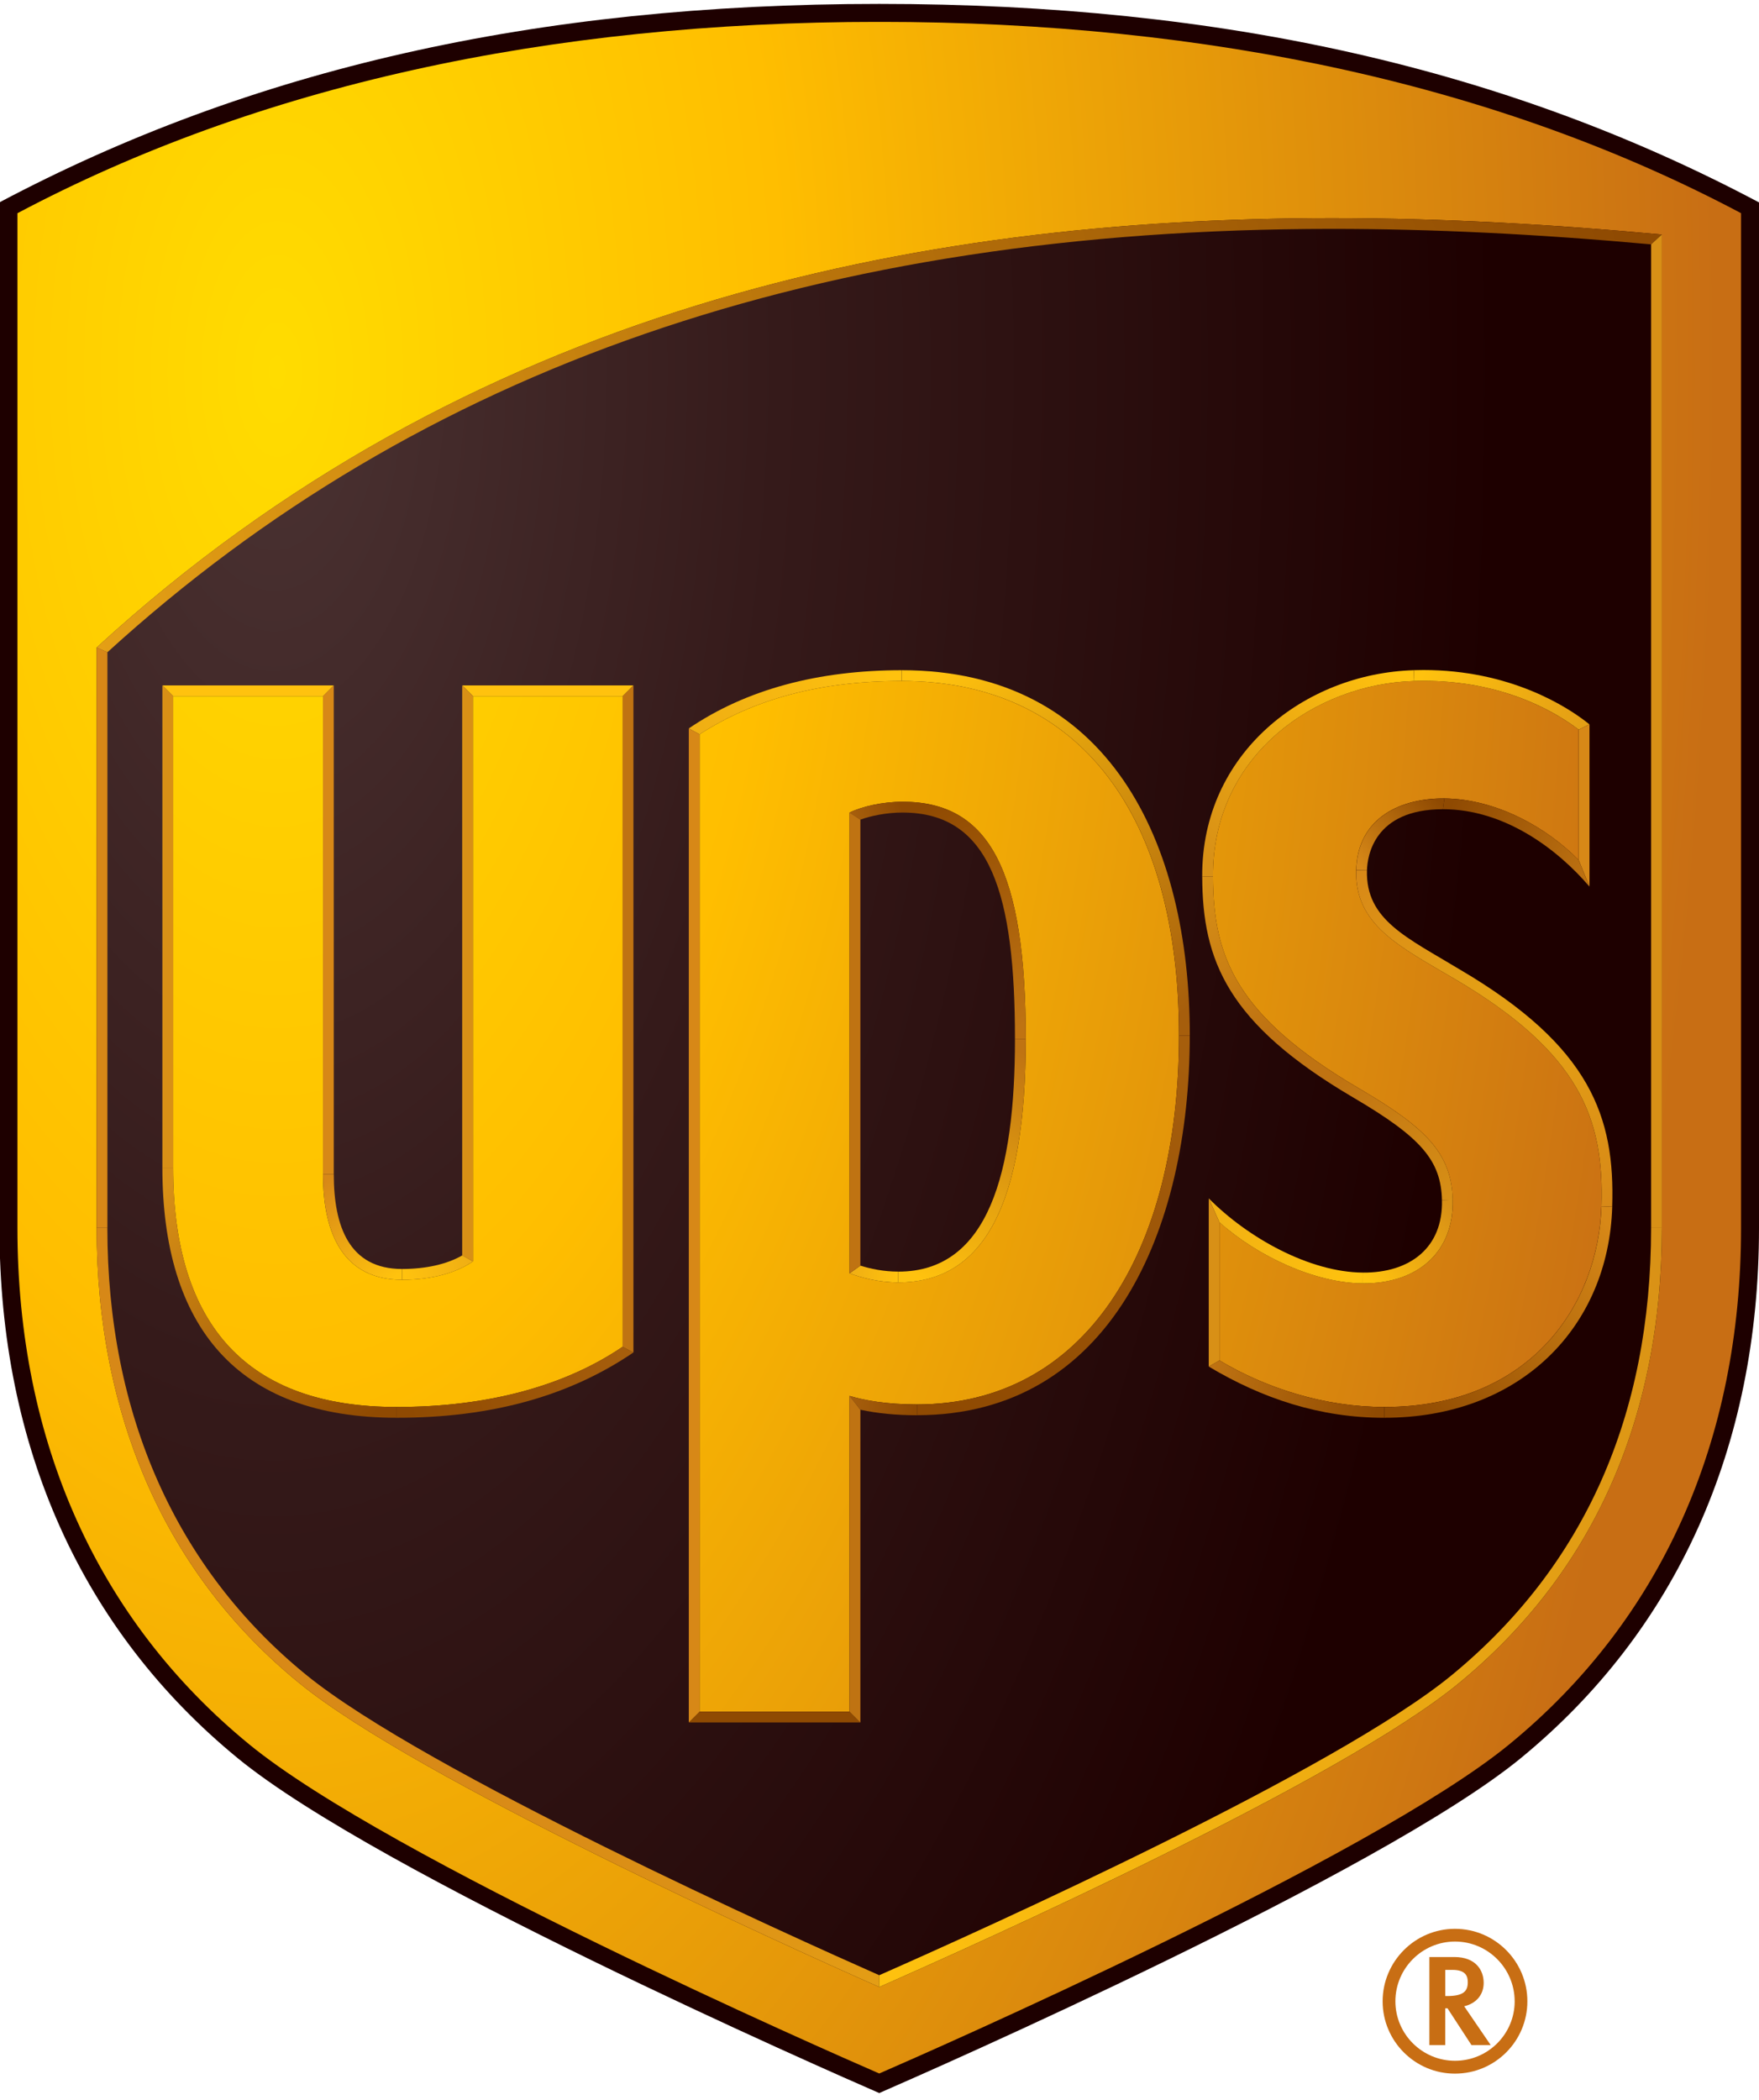 <?xml version="1.0"?>
<svg xmlns="http://www.w3.org/2000/svg" xmlns:xlink="http://www.w3.org/1999/xlink" width="62" height="74" viewBox="0 0 73.478 87.129"><defs><path id="a" d="M-14.272-13.996h102v115h-102z"/></defs><clipPath id="b"><use xlink:href="#a" overflow="visible"/></clipPath><path clip-path="url(#b)" fill="#1E0000" d="M36.728-.122c-14.406 0-26.283 2.74-36.75 8.288v42.832c0 9.15 3.442 16.808 9.954 22.146 5.872 4.812 24.665 13.058 26.796 13.984 2.13-.927 20.924-9.172 26.796-13.984 6.512-5.34 9.954-12.997 9.954-22.146V8.168c-10.467-5.55-22.344-8.29-36.75-8.29"/><defs><path id="c" d="M.728 8.618v42.38c0 8.916 3.347 16.375 9.68 21.565 5.793 4.75 24.205 12.83 26.32 13.748 2.114-.918 20.527-8.998 26.32-13.747 6.333-5.19 9.68-12.65 9.68-21.565V8.618c-10-5.303-22.113-7.99-36-7.99S10.73 3.316.728 8.62"/></defs><clipPath id="d"><use xlink:href="#c" overflow="visible"/></clipPath><radialGradient id="e" cx="-14.272" cy="101.004" r="1" gradientTransform="matrix(0 119.608 59.804 0 -6028.71 1722.482)" gradientUnits="userSpaceOnUse"><stop offset="0" stop-color="#FFDC00"/><stop offset=".35" stop-color="#FFBE00"/><stop offset="1" stop-color="#C86E14"/></radialGradient><path clip-path="url(#d)" fill="url(#e)" d="M.728.63h72V86.31h-72z"/><defs><path id="f" d="M-14.272-13.996h102v115h-102z"/></defs><clipPath id="g"><use xlink:href="#f" overflow="visible"/></clipPath><path clip-path="url(#g)" fill="#C86E14" d="M59.708 81.447v3.677h.664V83.59h.095c.05.074 1 1.534 1 1.534h.803l-1.107-1.62c.486-.114.814-.467.814-.977 0-.522-.322-1.08-1.225-1.08h-1.044zm.967.537c.563 0 .638.276.638.516 0 .347-.148.577-.86.577h-.08v-1.093h.302zm2.597 1.312c0 1.368-1.114 2.484-2.493 2.484-1.373 0-2.49-1.116-2.49-2.484 0-1.372 1.117-2.495 2.49-2.495 1.378 0 2.492 1.124 2.492 2.496m-2.495-3.028c-1.665 0-3.02 1.363-3.02 3.028s1.355 3.02 3.02 3.02c1.675 0 3.026-1.355 3.026-3.02s-1.35-3.028-3.026-3.028"/><defs><path id="h" d="M35.49 33.65v19.244c.448.167 1.183.378 2.032.378 3.606 0 5.326-3.308 5.326-10.155 0-7.017-1.505-9.918-5.14-9.918-.85 0-1.71.2-2.218.45M19.757 52.396V28.79h6.252v27.17c-2.393 1.626-5.604 2.516-9.437 2.516-6.198 0-9.34-3.362-9.34-10V28.79h6.26v19.965c0 1.777.43 4.407 3.3 4.407 1.273 0 2.283-.297 2.964-.766m9.466-22.013c2.272-1.466 5.027-2.228 8.443-2.228 7.476 0 11.584 5.672 11.584 14.803 0 9.148-3.99 15.41-10.942 15.41-1.285 0-2.193-.17-2.818-.355V71.2h-6.267V30.384zm31.46 19.44c-.046-1.967-1.157-3.033-3.91-4.65-5.166-3.032-6.094-5.524-6.103-8.856-.027-5.06 4.282-8.042 8.403-8.162 3.44-.105 5.77 1.187 6.872 2.034v5.446c-1.305-1.34-3.422-2.554-5.61-2.574-1.774-.016-3.622.765-3.684 2.993-.06 2.278 1.783 3.18 4.12 4.548 5.232 3.076 6.244 5.84 6.124 9.494-.12 4.004-2.88 8.38-9.068 8.38-2.476 0-4.924-.774-6.885-1.945v-5.767c1.6 1.425 3.99 2.534 5.988 2.548h.025c2.284 0 3.784-1.313 3.73-3.49M4.037 26.76V51c0 7.896 2.92 14.49 8.468 19.01C17.402 74 32.477 80.82 36.728 82.7c4.196-1.85 19.233-8.586 24.217-12.69C66.53 65.41 69.42 58.97 69.42 51V9.51c-4.446-.414-9.064-.686-13.77-.686-17.447 0-36.15 3.75-51.614 17.934"/></defs><clipPath id="i"><use xlink:href="#h" overflow="visible"/></clipPath><radialGradient id="j" cx="-14.272" cy="101.004" r="1" gradientTransform="matrix(0 118.683 59.342 0 -5981.98 1709.35)" gradientUnits="userSpaceOnUse"><stop offset="0" stop-color="#4B3333"/><stop offset=".35" stop-color="#351A1A"/><stop offset=".85" stop-color="#1E0000"/><stop offset="1" stop-color="#1E0000"/></radialGradient><path clip-path="url(#i)" fill="url(#j)" d="M4.036 8.824H69.42V82.7H4.036z"/><defs><path id="k" d="M4.036 51c0 7.896 2.92 14.49 8.468 19.01C17.402 74 32.477 80.82 36.728 82.7v-.493c-3.53-1.562-18.982-8.505-23.94-12.546C7.357 65.236 4.485 58.783 4.485 51h-.45z"/></defs><clipPath id="l"><use xlink:href="#k" overflow="visible"/></clipPath><linearGradient id="m" gradientUnits="userSpaceOnUse" x1="-14.273" y1="100.922" x2="-13.273" y2="100.922" gradientTransform="scale(45.536) rotate(-136 14.022 -52.6)"><stop offset="0" stop-color="#E49F15"/><stop offset=".024" stop-color="#E39C15"/><stop offset=".178" stop-color="#DC9116"/><stop offset=".396" stop-color="#D88A17"/><stop offset="1" stop-color="#D78817"/></linearGradient><path clip-path="url(#l)" fill="url(#m)" d="M20.953 99.035l-32.757-31.633 31.616-32.738 32.756 31.632"/><defs><path id="n" d="M68.97 51c0 7.84-2.796 14.12-8.312 18.662-4.796 3.95-19.294 10.5-23.93 12.545v.492c4.195-1.85 19.232-8.586 24.216-12.69C66.53 65.41 69.42 58.97 69.42 51h-.45z"/></defs><clipPath id="o"><use xlink:href="#n" overflow="visible"/></clipPath><linearGradient id="p" gradientUnits="userSpaceOnUse" x1="-14.272" y1="101.086" x2="-13.272" y2="101.086" gradientTransform="scale(45.536) rotate(-44 120.612 -68.294)"><stop offset="0" stop-color="#FFC20E"/><stop offset="1" stop-color="#D89016"/></linearGradient><path clip-path="url(#o)" fill="url(#p)" d="M20.888 66.296l32.756-31.632L85.26 67.402 52.503 99.035"/><defs><path id="q" d="M4.036 26.758l.45.198C17.536 15.06 34.273 9.274 55.65 9.274c4.174 0 8.536.212 13.32.646l.45-.41c-4.446-.414-9.064-.686-13.77-.686-17.447 0-36.15 3.75-51.614 17.934"/></defs><clipPath id="r"><use xlink:href="#q" overflow="visible"/></clipPath><linearGradient id="s" gradientUnits="userSpaceOnUse" x1="-14.272" y1="100.969" x2="-13.272" y2="100.969" gradientTransform="scale(67.419) rotate(-19.2 292.655 -92.672)"><stop offset="0" stop-color="#E49F15"/><stop offset=".975" stop-color="#8F4A02"/><stop offset="1" stop-color="#8F4A02"/></linearGradient><path clip-path="url(#r)" fill="url(#s)" d="M-1.595 10.785l63.943-22.267L75.05 24.995 11.108 47.263"/><defs><path id="t" d="M42.398 43.117c0 5.535-1.09 9.706-4.876 9.706v.45c3.606 0 5.326-3.31 5.326-10.156h-.45z"/></defs><clipPath id="u"><use xlink:href="#t" overflow="visible"/></clipPath><linearGradient id="v" gradientUnits="userSpaceOnUse" x1="-14.271" y1="101.094" x2="-13.271" y2="101.094" gradientTransform="scale(11.465) rotate(-63.3 80.28 -62.46)"><stop offset="0" stop-color="#FFC20E"/><stop offset=".05" stop-color="#FFC20E"/><stop offset=".95" stop-color="#BF7312"/><stop offset="1" stop-color="#BF7312"/></linearGradient><path clip-path="url(#u)" fill="url(#v)" d="M33.446 51.222l5.15-10.243 8.328 4.187-5.15 10.243"/><defs><path id="w" d="M35.49 52.894c.448.167 1.183.378 2.032.378v-.45c-.616 0-1.168-.12-1.582-.25l-.45.322z"/></defs><clipPath id="x"><use xlink:href="#w" overflow="visible"/></clipPath><linearGradient id="y" gradientUnits="userSpaceOnUse" x1="-14.272" y1="101.008" x2="-13.272" y2="101.008" gradientTransform="scale(2.064) rotate(-173 5.836 -38.644)"><stop offset="0" stop-color="#FFC20E"/><stop offset=".05" stop-color="#FFC20E"/><stop offset=".95" stop-color="#F0AF13"/><stop offset="1" stop-color="#F0AF13"/></linearGradient><path clip-path="url(#x)" fill="url(#y)" d="M37.492 53.518l-2.087-.256.115-.936 2.087.256"/><g><defs><path id="z" d="M35.49 33.65l.45.297c.436-.16 1.086-.298 1.77-.298v-.45c-.85 0-1.712.2-2.22.45"/></defs><clipPath id="A"><use xlink:href="#z" overflow="visible"/></clipPath><linearGradient id="B" gradientUnits="userSpaceOnUse" x1="-14.272" y1="101.022" x2="-13.272" y2="101.022" gradientTransform="scale(2.26) rotate(-14.7 450.378 -159.307)"><stop offset="0" stop-color="#A65E0C"/><stop offset=".05" stop-color="#A65E0C"/><stop offset=".95" stop-color="#8F4A02"/><stop offset="1" stop-color="#8F4A02"/></linearGradient><path clip-path="url(#A)" fill="url(#B)" d="M35.307 33.247l2.258-.593.327 1.245-2.26.59"/></g><g><defs><path id="C" d="M37.708 33.65c3.692 0 4.69 3.45 4.69 9.467h.45c0-7.017-1.506-9.918-5.14-9.918v.45z"/></defs><clipPath id="D"><use xlink:href="#C" overflow="visible"/></clipPath><linearGradient id="E" gradientUnits="userSpaceOnUse" x1="-14.272" y1="101.095" x2="-13.272" y2="101.095" gradientTransform="scale(11.171) rotate(-116.9 27.002 -54.175)"><stop offset="0" stop-color="#BF7312"/><stop offset=".05" stop-color="#BF7312"/><stop offset=".95" stop-color="#8F4A02"/><stop offset="1" stop-color="#8F4A02"/></linearGradient><path clip-path="url(#D)" fill="url(#E)" d="M38.76 45.19l-5.053-9.96 8.088-4.105 5.055 9.962"/></g><g><defs><path id="F" d="M50.22 36.32l.45-.003c-.027-5.06 4.282-8.042 8.403-8.162l-.014-.45c-4.554.133-8.867 3.465-8.84 8.614"/></defs><clipPath id="G"><use xlink:href="#F" overflow="visible"/></clipPath><linearGradient id="H" gradientUnits="userSpaceOnUse" x1="-14.273" y1="101.086" x2="-13.273" y2="101.086" gradientTransform="scale(12.334) rotate(137.9 -24.622 -45.742)"><stop offset="0" stop-color="#FFC20E"/><stop offset=".05" stop-color="#FFC20E"/><stop offset=".95" stop-color="#D89016"/><stop offset="1" stop-color="#D89016"/></linearGradient><path clip-path="url(#G)" fill="url(#H)" d="M63.36 32.447l-9.175 8.29-8.277-9.16 9.175-8.29"/></g><g><defs><path id="I" d="M56.652 36.055l.45.01c.016-.6.294-2.554 3.172-2.554l.062-.448h-.055c-1.756 0-3.568.788-3.628 2.993"/></defs><clipPath id="J"><use xlink:href="#I" overflow="visible"/></clipPath><linearGradient id="K" gradientUnits="userSpaceOnUse" x1="-14.272" y1="100.93" x2="-13.272" y2="100.93" gradientTransform="scale(4.743) rotate(-41 143.997 -81.73)"><stop offset="0" stop-color="#D78817"/><stop offset=".05" stop-color="#D78817"/><stop offset=".95" stop-color="#8F4A02"/><stop offset="1" stop-color="#8F4A02"/></linearGradient><path clip-path="url(#J)" fill="url(#K)" d="M55.165 34.355l3.585-3.117 3.073 3.535-3.586 3.117"/></g><g><defs><path id="L" d="M60.274 33.51c2.59 0 4.802 1.685 6.122 3.233l-.45-1.107c-1.305-1.34-3.422-2.554-5.61-2.574l-.062.45z"/></defs><clipPath id="M"><use xlink:href="#L" overflow="visible"/></clipPath><linearGradient id="N" gradientUnits="userSpaceOnUse" x1="-14.272" y1="101.059" x2="-13.272" y2="101.059" gradientTransform="scale(7.076) rotate(-152.5 10.56 -50.843)"><stop offset="0" stop-color="#BF7312"/><stop offset=".95" stop-color="#8F4A02"/><stop offset="1" stop-color="#8F4A02"/></linearGradient><path clip-path="url(#M)" fill="url(#N)" d="M65.09 39.25l-6.324-3.292 2.814-5.403 6.324 3.292"/></g><g><defs><path id="O" d="M59.06 27.705l.014.45c3.44-.105 5.77 1.187 6.872 2.034l.45-.222c-.944-.765-3.345-2.27-6.94-2.27-.13 0-.263.003-.396.007"/></defs><clipPath id="P"><use xlink:href="#O" overflow="visible"/></clipPath><linearGradient id="Q" gradientUnits="userSpaceOnUse" x1="-14.273" y1="100.978" x2="-13.273" y2="100.978" gradientTransform="scale(7.676) rotate(17.9 -335.356 21.048)"><stop offset="0" stop-color="#FFC20E"/><stop offset=".05" stop-color="#FFC20E"/><stop offset=".95" stop-color="#E49F15"/><stop offset="1" stop-color="#E49F15"/></linearGradient><path clip-path="url(#P)" fill="url(#Q)" d="M59.753 25.553l7.372 2.38-1.422 4.4-7.37-2.38"/></g><g><defs><path id="R" d="M57.827 58.476v.45c5.677 0 9.367-3.78 9.52-8.813l-.45-.016c-.12 4.004-2.883 8.38-9.07 8.38"/></defs><clipPath id="S"><use xlink:href="#R" overflow="visible"/></clipPath><linearGradient id="T" gradientUnits="userSpaceOnUse" x1="-14.273" y1="100.915" x2="-13.272" y2="100.915" gradientTransform="matrix(-9.265 9.073 9.073 9.265 -980.627 -755.523)"><stop offset="0" stop-color="#D78817"/><stop offset=".05" stop-color="#D78817"/><stop offset=".95" stop-color="#8F4A02"/><stop offset="1" stop-color="#8F4A02"/></linearGradient><path clip-path="url(#S)" fill="url(#T)" d="M71.758 54.604l-9.27 9.08-9.074-9.265 9.272-9.08"/></g><g><defs><path id="U" d="M50.492 56.787c2.24 1.337 4.646 2.14 7.335 2.14v-.45c-2.476 0-4.924-.774-6.885-1.945l-.45.255z"/></defs><clipPath id="V"><use xlink:href="#U" overflow="visible"/></clipPath><linearGradient id="W" gradientUnits="userSpaceOnUse" x1="-14.272" y1="101.027" x2="-13.272" y2="101.027" gradientTransform="matrix(7.341 2.119 2.119 -7.341 -58.774 828.564)"><stop offset="0" stop-color="#BF7312"/><stop offset=".95" stop-color="#8F4A02"/><stop offset="1" stop-color="#8F4A02"/></linearGradient><path clip-path="url(#V)" fill="url(#W)" d="M51.056 54.576l7.41 2.14-1.203 4.164-7.41-2.138"/></g><g><defs><path id="X" d="M50.942 50.765c1.598 1.425 3.99 2.534 5.987 2.548l.002-.45c-2.23-.016-4.806-1.45-6.44-3.102l.45 1.005z"/></defs><clipPath id="Y"><use xlink:href="#X" overflow="visible"/></clipPath><linearGradient id="Z" gradientUnits="userSpaceOnUse" x1="-14.273" y1="100.957" x2="-13.273" y2="100.957" gradientTransform="scale(7.342) rotate(-154.1 9.186 -49.393)"><stop offset="0" stop-color="#FFC20E"/><stop offset=".05" stop-color="#FFC20E"/><stop offset="1" stop-color="#F0AF13"/></linearGradient><path clip-path="url(#Y)" fill="url(#Z)" d="M55.704 55.844l-6.608-3.21 2.625-5.404 6.608 3.208"/></g><g><defs><path id="aa" d="M60.234 49.835c.05 1.998-1.348 3.042-3.302 3.028l-.003.45c2.296.01 3.808-1.306 3.754-3.49l-.45.012z"/></defs><clipPath id="ab"><use xlink:href="#aa" overflow="visible"/></clipPath><linearGradient id="ac" gradientUnits="userSpaceOnUse" x1="-14.273" y1="101.085" x2="-13.273" y2="101.085" gradientTransform="scale(5.126) rotate(-42.6 141.392 -77.888)"><stop offset="0" stop-color="#FFC20E"/><stop offset=".05" stop-color="#FFC20E"/><stop offset=".95" stop-color="#D89016"/><stop offset="1" stop-color="#D89016"/></linearGradient><path clip-path="url(#ab)" fill="url(#ac)" d="M55.186 51.427l3.807-3.5 3.488 3.793-3.806 3.5"/></g><g><defs><path id="ad" d="M50.22 36.32c.01 3.508 1.048 6.144 6.324 9.24 2.822 1.658 3.65 2.617 3.69 4.275l.45-.01c-.048-1.97-1.16-3.035-3.913-4.653-5.164-3.03-6.092-5.523-6.1-8.855l-.45.002z"/></defs><clipPath id="ae"><use xlink:href="#ad" overflow="visible"/></clipPath><linearGradient id="af" gradientUnits="userSpaceOnUse" x1="-14.273" y1="101.036" x2="-13.271" y2="101.036" gradientTransform="scale(17.06) rotate(55.2 -104.308 -32.975)"><stop offset="0" stop-color="#D89016"/><stop offset=".4" stop-color="#BF7312"/><stop offset=".6" stop-color="#BF7312"/><stop offset="1" stop-color="#D89016"/></linearGradient><path clip-path="url(#ae)" fill="url(#af)" d="M57.276 31.413l9.743 14.02-13.392 9.305-9.743-14.018"/></g><g><defs><path id="ag" d="M60.772 40.603c5.23 3.076 6.243 5.84 6.123 9.494l.45.016c.123-3.734-.896-6.693-6.346-9.897-2.214-1.342-3.954-2.073-3.898-4.15l-.45-.01c-.062 2.277 1.782 3.178 4.12 4.547"/></defs><clipPath id="ah"><use xlink:href="#ag" overflow="visible"/></clipPath><linearGradient id="ai" gradientUnits="userSpaceOnUse" x1="-14.272" y1="100.962" x2="-13.272" y2="100.962" gradientTransform="scale(17.66) rotate(53.8 -107.037 -32.227)"><stop offset="0" stop-color="#D78817"/><stop offset=".4" stop-color="#E49F15"/><stop offset=".6" stop-color="#E49F15"/><stop offset="1" stop-color="#D78817"/></linearGradient><path clip-path="url(#ah)" fill="url(#ai)" d="M63.673 30.87l10.494 14.34-13.783 10.086L49.89 40.958"/></g><g><defs><path id="aj" d="M-14.272-13.996h102v115h-102z"/></defs><clipPath id="ak"><use xlink:href="#aj" overflow="visible"/></clipPath><path clip-path="url(#ak)" fill="#8F4A02" d="M35.49 71.2h-6.266l-.45.45h7.165"/></g><g><defs><path id="al" d="M35.94 58.59c.707.152 1.5.23 2.368.23v-.45c-1.285 0-2.193-.172-2.818-.356l.45.577z"/></defs><clipPath id="am"><use xlink:href="#al" overflow="visible"/></clipPath><linearGradient id="an" gradientUnits="userSpaceOnUse" x1="-14.272" y1="101.016" x2="-13.271" y2="101.016" gradientTransform="matrix(2.874 .445 .445 -2.874 31.535 354.878)"><stop offset="0" stop-color="#A65E0C"/><stop offset=".05" stop-color="#A65E0C"/><stop offset=".95" stop-color="#8F4A02"/><stop offset="1" stop-color="#8F4A02"/></linearGradient><path clip-path="url(#am)" fill="url(#an)" d="M35.556 57.587l2.874.445-.188 1.213-2.874-.445"/></g><g><defs><path id="ao" d="M49.25 42.958c0 9.148-3.99 15.41-10.942 15.41v.45c8.07 0 11.392-7.71 11.392-15.86h-.45z"/></defs><clipPath id="ap"><use xlink:href="#ao" overflow="visible"/></clipPath><linearGradient id="aq" gradientUnits="userSpaceOnUse" x1="-14.272" y1="100.903" x2="-13.272" y2="100.903" gradientTransform="scale(19.529) rotate(125.6 -32.358 -45.03)"><stop offset="0" stop-color="#A65E0C"/><stop offset=".05" stop-color="#A65E0C"/><stop offset=".95" stop-color="#8F4A02"/><stop offset="1" stop-color="#8F4A02"/></linearGradient><path clip-path="url(#ap)" fill="url(#aq)" d="M57.208 48.333L45.838 64.21 30.802 53.445 42.17 37.566"/></g><g><defs><path id="ar" d="M28.773 30.137l.45.246c2.272-1.466 5.027-2.228 8.443-2.228v-.45c-3.47 0-6.49.795-8.893 2.432"/></defs><clipPath id="as"><use xlink:href="#ar" overflow="visible"/></clipPath><linearGradient id="at" gradientUnits="userSpaceOnUse" x1="-14.273" y1="101.033" x2="-13.273" y2="101.033" gradientTransform="scale(9.218) rotate(165.5 -11.71 -47.836)"><stop offset="0" stop-color="#FFC20E"/><stop offset=".05" stop-color="#FFC20E"/><stop offset=".95" stop-color="#F0AF13"/><stop offset="1" stop-color="#F0AF13"/></linearGradient><path clip-path="url(#as)" fill="url(#at)" d="M38.315 30.215L29.33 32.54l-1.206-4.667 8.985-2.324"/></g><g><defs><path id="au" d="M37.667 28.155c7.476 0 11.584 5.672 11.584 14.803h.45c0-8.078-3.38-15.253-12.033-15.253v.45z"/></defs><clipPath id="av"><use xlink:href="#au" overflow="visible"/></clipPath><linearGradient id="aw" gradientUnits="userSpaceOnUse" x1="-14.271" y1="100.898" x2="-13.271" y2="100.898" gradientTransform="scale(19.428) rotate(51.9 -111.295 -33.08)"><stop offset="0" stop-color="#FFC20E"/><stop offset=".05" stop-color="#FFC20E"/><stop offset=".95" stop-color="#A65E0C"/><stop offset="1" stop-color="#A65E0C"/></linearGradient><path clip-path="url(#av)" fill="url(#aw)" d="M45.12 21.862L57.105 37.15 42.248 48.8 30.26 33.513"/></g><g><defs><path id="ax" d="M-14.272-13.996h102v115h-102z"/></defs><clipPath id="ay"><use xlink:href="#ax" overflow="visible"/></clipPath><path clip-path="url(#ay)" fill="#FFC20E" d="M13.494 28.79H7.232l-.45-.45h7.16l-.448.45zm12.516 0h-6.252l-.45-.45h7.152l-.45.45z"/><path clip-path="url(#ay)" fill="#D78817" d="M4.037 51V26.756l.45.198v24.043h-.45zm62.36-14.257v-6.776l-.45.222v5.445l.45 1.108zM13.942 48.755V28.34l-.45.45v19.964h.45z"/><path clip-path="url(#ay)" fill="#D89016" d="M68.97 51V9.92l.45-.41V51h-.45zm-18.478-1.24v7.026l.45-.255v-5.766l-.45-1.003zm-30.735 2.636V28.79l-.45-.45v23.81l.45.246zm-12.524-3.92V28.79l-.45-.45v20.137h.45z"/></g><g><defs><path id="az" d="M6.783 48.476c0 6.63 3.108 10.45 9.79 10.45v-.45c-6.198 0-9.34-3.362-9.34-10h-.45z"/></defs><clipPath id="aA"><use xlink:href="#az" overflow="visible"/></clipPath><linearGradient id="aB" gradientUnits="userSpaceOnUse" x1="-14.273" y1="101.115" x2="-13.272" y2="101.115" gradientTransform="scale(14.319) rotate(47.1 -126.778 -31.948)"><stop offset="0" stop-color="#D89016"/><stop offset=".05" stop-color="#D89016"/><stop offset=".95" stop-color="#8F4A02"/><stop offset="1" stop-color="#8F4A02"/></linearGradient><path clip-path="url(#aA)" fill="url(#aB)" d="M12.037 43.594l9.747 10.49-10.465 9.724-9.748-10.49"/></g><g><defs><path id="aC" d="M16.573 58.476v.45c4 0 7.232-.924 9.886-2.727l-.45-.24c-2.393 1.626-5.604 2.516-9.437 2.516"/></defs><clipPath id="aD"><use xlink:href="#aC" overflow="visible"/></clipPath><linearGradient id="aE" gradientUnits="userSpaceOnUse" x1="-14.272" y1="100.977" x2="-13.272" y2="100.977" gradientTransform="matrix(-9.928 2.568 2.568 9.928 -374.5 -909.682)"><stop offset="0" stop-color="#A65E0C"/><stop offset=".05" stop-color="#A65E0C"/><stop offset=".95" stop-color="#8F4A02"/><stop offset="1" stop-color="#8F4A02"/></linearGradient><path clip-path="url(#aD)" fill="url(#aE)" d="M27.178 58.74l-9.985 2.582-1.34-5.176 9.986-2.582"/></g><g><defs><path id="aF" d="M16.794 52.712v.45c1.272 0 2.282-.297 2.963-.766l-.45-.25c-.636.367-1.517.566-2.513.566"/></defs><clipPath id="aG"><use xlink:href="#aF" overflow="visible"/></clipPath><linearGradient id="aH" gradientUnits="userSpaceOnUse" x1="-14.273" y1="101.012" x2="-13.273" y2="101.012" gradientTransform="matrix(2.971 -.73 -.73 -2.971 132.897 342.768)"><stop offset="0" stop-color="#FFC20E"/><stop offset=".05" stop-color="#FFC20E"/><stop offset=".95" stop-color="#F0AF13"/><stop offset="1" stop-color="#F0AF13"/></linearGradient><path clip-path="url(#aG)" fill="url(#aH)" d="M16.56 52.206l3.028-.744.404 1.642-3.03.745"/></g><g><defs><path id="aI" d="M13.493 48.755c0 1.777.43 4.407 3.3 4.407v-.45c-2.207 0-2.85-1.78-2.85-3.957h-.45z"/></defs><clipPath id="aJ"><use xlink:href="#aI" overflow="visible"/></clipPath><linearGradient id="aK" gradientUnits="userSpaceOnUse" x1="-14.272" y1="100.916" x2="-13.272" y2="100.916" gradientTransform="scale(5.506) rotate(-126.2 22.436 -50.022)"><stop offset="0" stop-color="#FFC20E"/><stop offset=".05" stop-color="#FFC20E"/><stop offset=".95" stop-color="#D78817"/><stop offset="1" stop-color="#D78817"/></linearGradient><path clip-path="url(#aJ)" fill="url(#aK)" d="M14.645 54.735l-3.252-4.443 4.25-3.11 3.252 4.443"/></g><g><defs><path id="aL" d="M-14.272-13.996h102v115h-102z"/></defs><clipPath id="aM"><use xlink:href="#aL" overflow="visible"/></clipPath><path clip-path="url(#aM)" fill="#D78817" d="M28.773 30.137V71.65l.45-.45V30.383"/><path clip-path="url(#aM)" fill="#BF7312" d="M35.94 52.572V33.946l-.45-.297v19.243l.45-.32zm0 6.02v13.06l-.45-.45v-13.19l.45.58zM26.46 56.2V28.34l-.45.45v27.17"/></g></svg>
